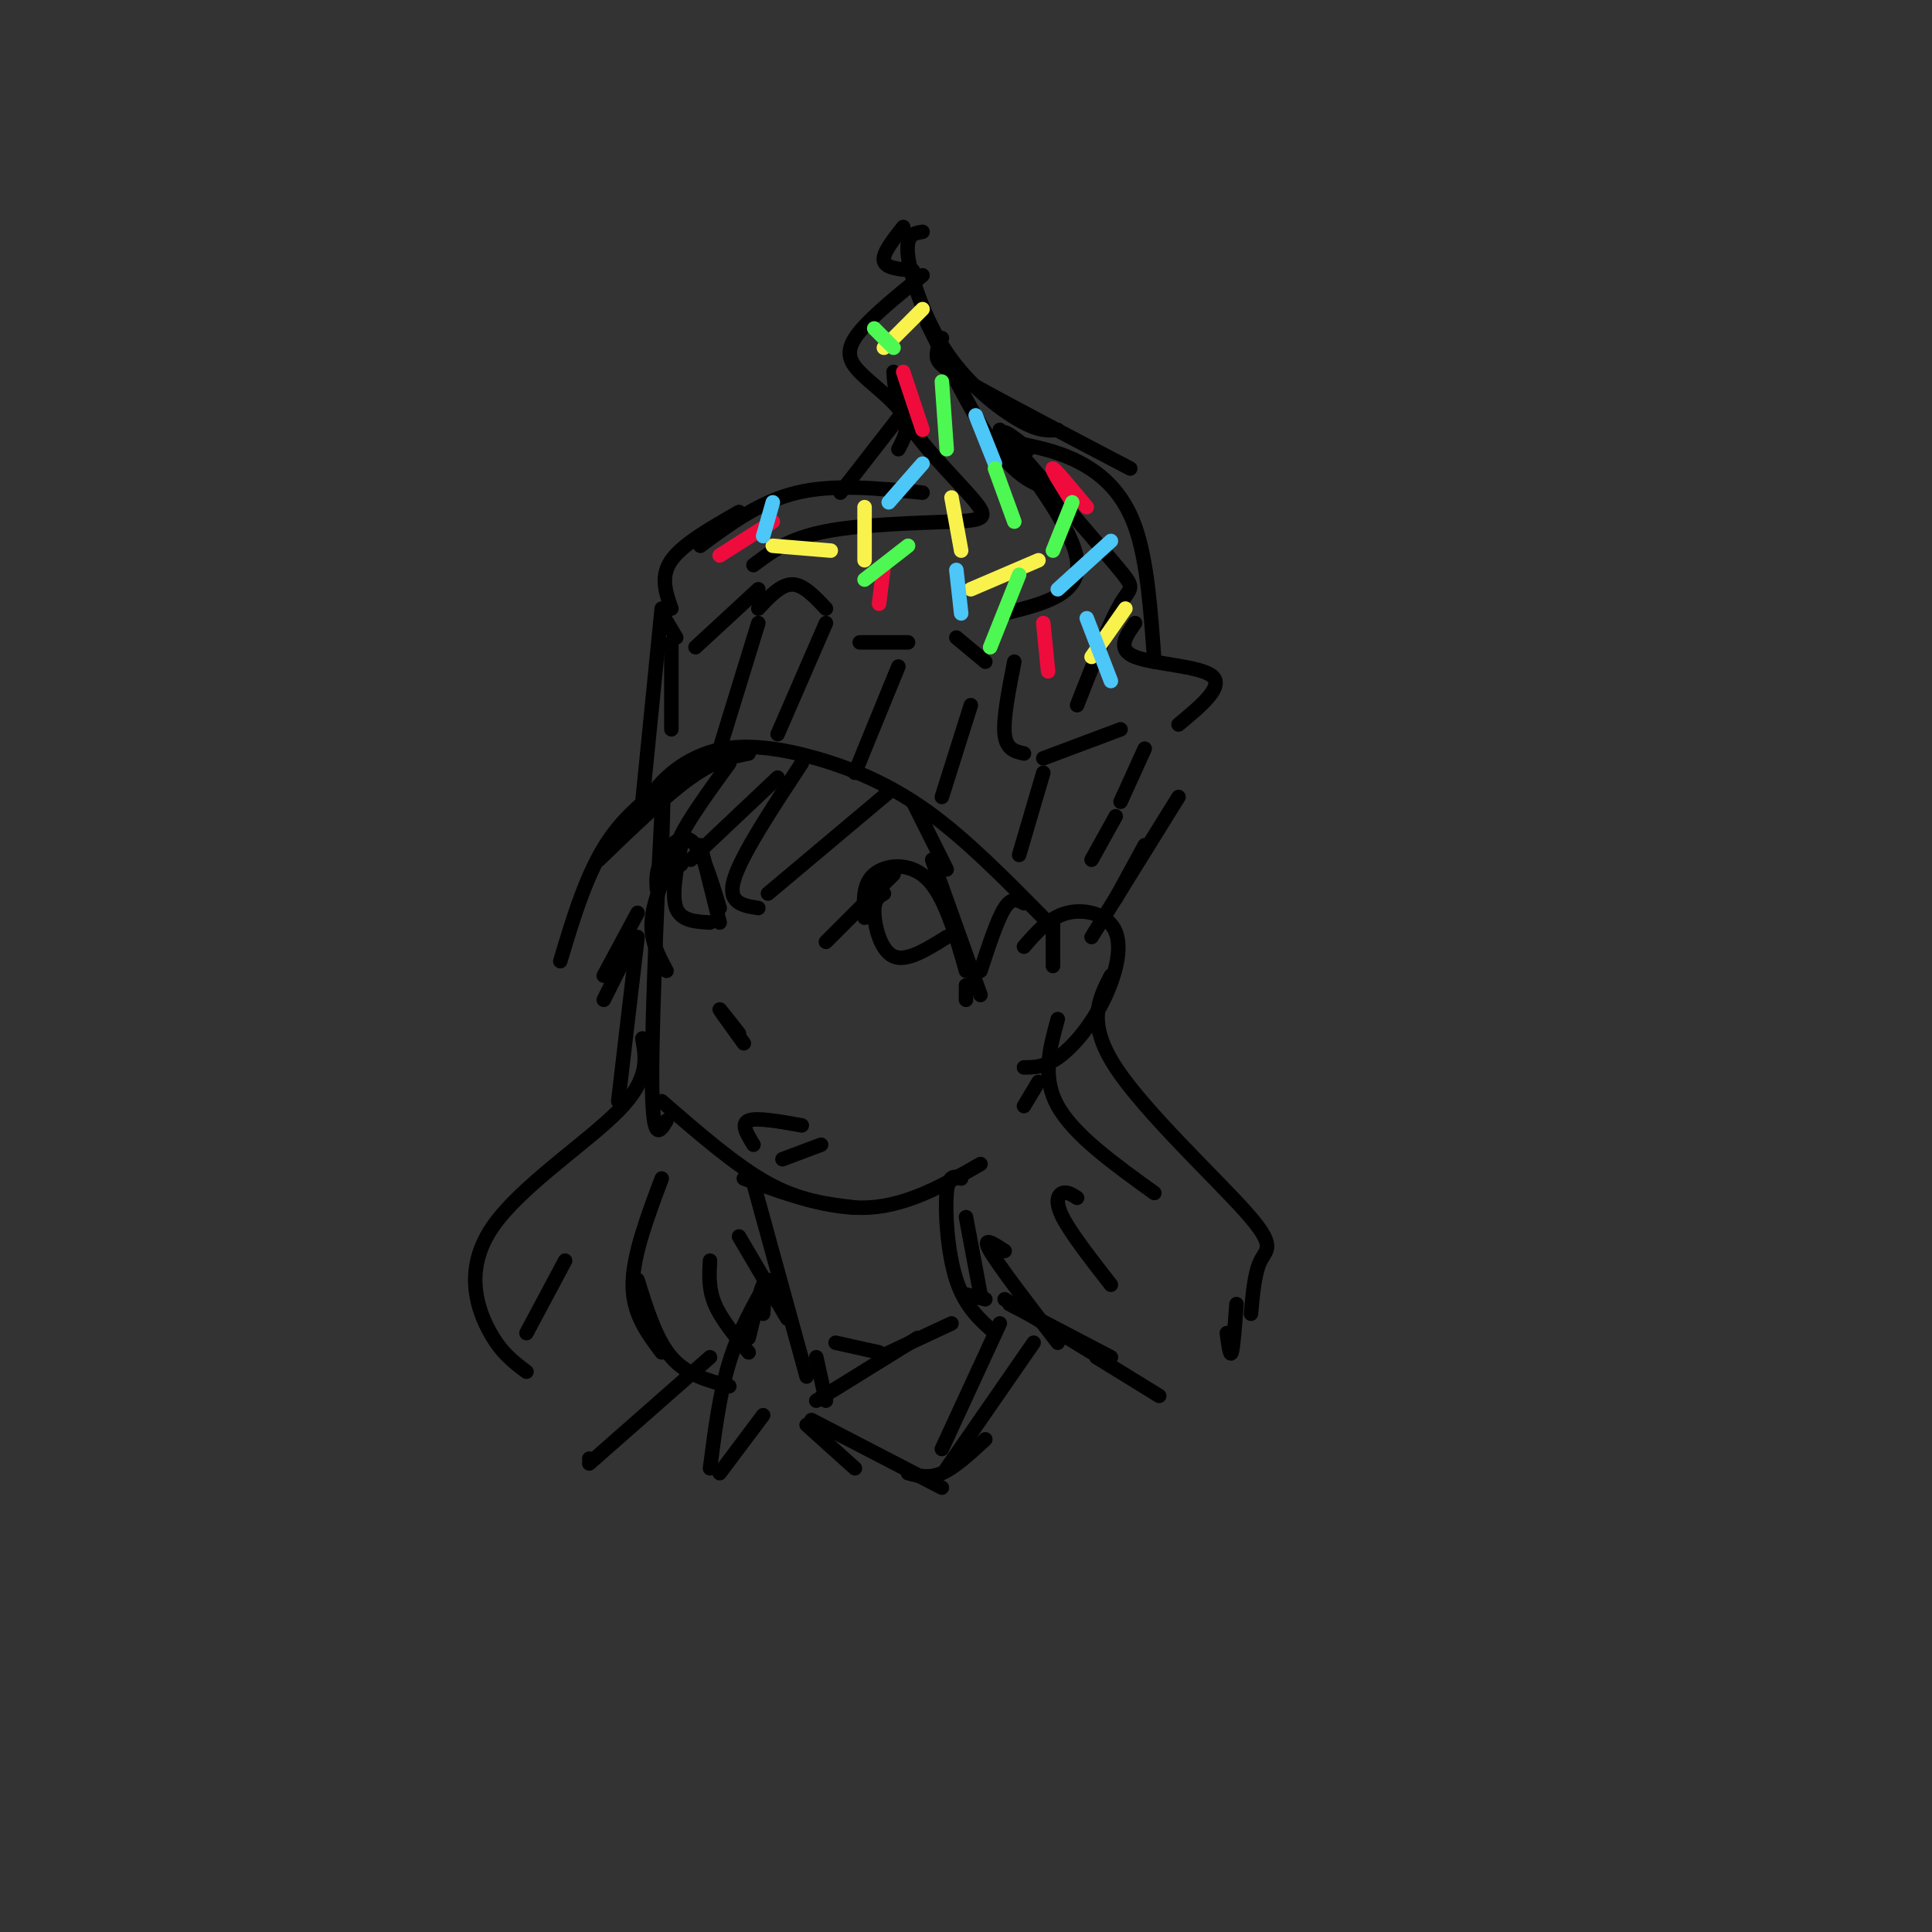 <svg viewBox='0 0 400 400' version='1.1' xmlns='http://www.w3.org/2000/svg' xmlns:xlink='http://www.w3.org/1999/xlink'><rect x="0" y="0" width="400" height="400" fill="#333333" stroke="none"/><g fill='none' stroke='#000000' stroke-width='3' stroke-linecap='round' stroke-linejoin='round'><path d='M137,177c0.289,-9.711 0.578,-19.422 0,-9c-0.578,10.422 -2.022,40.978 -2,55c0.022,14.022 1.511,11.511 3,9'/><path d='M137,228c7.667,6.667 15.333,13.333 22,17c6.667,3.667 12.333,4.333 18,5'/><path d='M154,244c8.917,3.250 17.833,6.500 26,6c8.167,-0.500 15.583,-4.750 23,-9'/><path d='M212,229c0.000,0.000 3.000,-5.000 3,-5'/><path d='M133,168c1.185,-2.271 2.370,-4.542 5,-7c2.630,-2.458 6.705,-5.102 12,-6c5.295,-0.898 11.810,-0.049 19,2c7.190,2.049 15.054,5.300 23,11c7.946,5.700 15.973,13.850 24,22'/><path d='M218,191c0.000,0.000 0.000,9.000 0,9'/><path d='M133,166c0.000,0.000 4.000,-40.000 4,-40'/><path d='M137,127c0.000,0.000 3.000,5.000 3,5'/><path d='M144,134c0.000,0.000 13.000,-12.000 13,-12'/><path d='M157,126c2.333,-2.500 4.667,-5.000 7,-5c2.333,0.000 4.667,2.500 7,5'/><path d='M178,133c0.000,0.000 10.000,0.000 10,0'/><path d='M198,132c0.000,0.000 6.000,5.000 6,5'/><path d='M210,137c-1.167,5.917 -2.333,11.833 -2,15c0.333,3.167 2.167,3.583 4,4'/><path d='M216,157c0.000,0.000 16.000,-6.000 16,-6'/><path d='M237,155c0.000,0.000 -5.000,11.000 -5,11'/><path d='M244,165c0.000,0.000 -18.000,29.000 -18,29'/><path d='M139,133c0.000,0.000 0.000,18.000 0,18'/><path d='M157,129c0.000,0.000 -8.000,26.000 -8,26'/><path d='M171,129c0.000,0.000 -10.000,23.000 -10,23'/><path d='M186,138c0.000,0.000 -9.000,22.000 -9,22'/><path d='M201,146c0.000,0.000 -6.000,19.000 -6,19'/><path d='M216,160c0.000,0.000 -5.000,17.000 -5,17'/><path d='M231,169c0.000,0.000 -5.000,9.000 -5,9'/><path d='M237,175c0.000,0.000 -6.000,11.000 -6,11'/><path d='M139,126c-1.167,-3.333 -2.333,-6.667 0,-10c2.333,-3.333 8.167,-6.667 14,-10'/><path d='M145,113c6.167,-4.583 12.333,-9.167 20,-11c7.667,-1.833 16.833,-0.917 26,0'/><path d='M174,102c0.000,0.000 14.000,-18.000 14,-18'/><path d='M186,93c1.185,-2.214 2.369,-4.429 1,-7c-1.369,-2.571 -5.292,-5.500 -8,-8c-2.708,-2.500 -4.202,-4.571 -2,-8c2.202,-3.429 8.101,-8.214 14,-13'/><path d='M189,56c-2.833,-0.250 -5.667,-0.500 -6,-2c-0.333,-1.500 1.833,-4.250 4,-7'/><path d='M191,48c-1.774,0.256 -3.548,0.512 -3,5c0.548,4.488 3.417,13.208 8,20c4.583,6.792 10.881,11.655 15,14c4.119,2.345 6.060,2.173 8,2'/><path d='M195,70c-0.600,1.400 -1.200,2.800 -1,4c0.200,1.200 1.200,2.200 8,6c6.800,3.800 19.400,10.400 32,17'/><path d='M212,92c3.933,0.867 7.867,1.733 12,4c4.133,2.267 8.467,5.933 11,13c2.533,7.067 3.267,17.533 4,28'/><path d='M235,129c-1.933,2.733 -3.867,5.467 0,7c3.867,1.533 13.533,1.867 16,4c2.467,2.133 -2.267,6.067 -7,10'/><path d='M156,117c3.644,-2.753 7.289,-5.506 15,-7c7.711,-1.494 19.490,-1.730 26,-2c6.510,-0.270 7.753,-0.573 5,-4c-2.753,-3.427 -9.501,-9.979 -13,-15c-3.499,-5.021 -3.750,-8.510 -4,-12'/><path d='M192,67c5.500,11.083 11.000,22.167 16,28c5.000,5.833 9.500,6.417 14,7'/><path d='M213,93c-3.578,-2.844 -7.156,-5.689 -4,-1c3.156,4.689 13.044,16.911 14,24c0.956,7.089 -7.022,9.044 -15,11'/><path d='M207,89c9.822,11.400 19.644,22.800 24,28c4.356,5.200 3.244,4.200 1,8c-2.244,3.800 -5.622,12.400 -9,21'/><path d='M171,195c0.000,0.000 14.000,-14.000 14,-14'/><path d='M179,190c-0.200,-3.489 -0.400,-6.978 2,-9c2.400,-2.022 7.400,-2.578 11,1c3.600,3.578 5.800,11.289 8,19'/><path d='M200,204c0.000,0.000 0.000,3.000 0,3'/><path d='M183,185c-1.044,0.600 -2.089,1.200 -2,4c0.089,2.800 1.311,7.800 4,9c2.689,1.200 6.844,-1.400 11,-4'/><path d='M149,191c0.000,0.000 -4.000,-16.000 -4,-16'/><path d='M149,188c-1.889,-6.222 -3.778,-12.444 -6,-14c-2.222,-1.556 -4.778,1.556 -6,4c-1.222,2.444 -1.111,4.222 -1,6'/><path d='M141,174c-2.750,5.750 -5.500,11.500 -6,16c-0.500,4.500 1.250,7.750 3,11'/><path d='M141,175c-1.000,5.167 -2.000,10.333 -1,13c1.000,2.667 4.000,2.833 7,3'/><path d='M154,216c-2.417,-3.333 -4.833,-6.667 -5,-7c-0.167,-0.333 1.917,2.333 4,5'/><path d='M156,237c-1.333,-2.167 -2.667,-4.333 -1,-5c1.667,-0.667 6.333,0.167 11,1'/><path d='M170,237c0.000,0.000 -8.000,3.000 -8,3'/><path d='M212,196c2.641,-3.041 5.282,-6.083 9,-7c3.718,-0.917 8.512,0.290 10,4c1.488,3.710 -0.330,9.922 -3,15c-2.670,5.078 -6.191,9.022 -9,11c-2.809,1.978 -4.904,1.989 -7,2'/><path d='M212,187c-1.250,-0.667 -2.500,-1.333 -4,1c-1.500,2.333 -3.250,7.667 -5,13'/><path d='M203,206c0.000,0.000 -10.000,-28.000 -10,-28'/><path d='M196,180c0.000,0.000 -7.000,-14.000 -7,-14'/><path d='M184,164c0.000,0.000 -25.000,21.000 -25,21'/><path d='M157,188c-3.250,-0.500 -6.500,-1.000 -5,-6c1.500,-5.000 7.750,-14.500 14,-24'/><path d='M161,161c0.000,0.000 -18.000,17.000 -18,17'/><path d='M141,179c-0.833,-1.250 -1.667,-2.500 0,-6c1.667,-3.500 5.833,-9.250 10,-15'/><path d='M155,156c-3.417,0.667 -6.833,1.333 -12,5c-5.167,3.667 -12.083,10.333 -19,17'/><path d='M143,159c-6.250,4.167 -12.500,8.333 -17,15c-4.500,6.667 -7.250,15.833 -10,25'/><path d='M125,207c0.000,0.000 6.000,-12.000 6,-12'/><path d='M125,202c0.000,0.000 7.000,-13.000 7,-13'/><path d='M132,194c0.000,0.000 -4.000,34.000 -4,34'/><path d='M133,215c0.750,4.196 1.500,8.393 -5,15c-6.500,6.607 -20.250,15.625 -26,24c-5.750,8.375 -3.500,16.107 -1,21c2.500,4.893 5.250,6.946 8,9'/><path d='M109,276c0.000,0.000 8.000,-15.000 8,-15'/><path d='M137,244c-3.000,8.000 -6.000,16.000 -6,22c0.000,6.000 3.000,10.000 6,14'/><path d='M132,265c1.917,6.167 3.833,12.333 7,16c3.167,3.667 7.583,4.833 12,6'/><path d='M155,280c-2.833,-3.417 -5.667,-6.833 -7,-10c-1.333,-3.167 -1.167,-6.083 -1,-9'/><path d='M153,256c0.000,0.000 10.000,17.000 10,17'/><path d='M219,211c-1.667,6.000 -3.333,12.000 0,18c3.333,6.000 11.667,12.000 20,18'/><path d='M230,202c-2.530,4.869 -5.060,9.738 1,19c6.060,9.262 20.708,22.917 27,30c6.292,7.083 4.226,7.595 3,10c-1.226,2.405 -1.613,6.702 -2,11'/><path d='M256,270c-0.333,4.500 -0.667,9.000 -1,10c-0.333,1.000 -0.667,-1.500 -1,-4'/><path d='M223,248c-1.044,-0.667 -2.089,-1.333 -3,-1c-0.911,0.333 -1.689,1.667 0,5c1.689,3.333 5.844,8.667 10,14'/><path d='M226,280c0.000,0.000 -18.000,-11.000 -18,-11'/><path d='M204,269c0.000,0.000 -4.000,-1.000 -4,-1'/><path d='M199,244c-1.311,-0.489 -2.622,-0.978 -3,3c-0.378,3.978 0.178,12.422 2,18c1.822,5.578 4.911,8.289 8,11'/><path d='M200,252c0.000,0.000 3.000,16.000 3,16'/><path d='M197,274c0.000,0.000 -15.000,7.000 -15,7'/><path d='M182,280c0.000,0.000 -9.000,-2.000 -9,-2'/><path d='M156,245c0.000,0.000 11.000,40.000 11,40'/><path d='M169,281c0.000,0.000 2.000,9.000 2,9'/><path d='M169,290c0.000,0.000 21.000,-13.000 21,-13'/><path d='M158,272c0.250,-3.417 0.500,-6.833 0,-6c-0.500,0.833 -1.750,5.917 -3,11'/><path d='M159,265c-3.000,5.250 -6.000,10.500 -8,17c-2.000,6.500 -3.000,14.250 -4,22'/><path d='M149,305c0.000,0.000 9.000,-12.000 9,-12'/><path d='M167,295c0.000,0.000 10.000,9.000 10,9'/><path d='M168,294c0.000,0.000 27.000,14.000 27,14'/><path d='M188,305c2.167,0.583 4.333,1.167 7,0c2.667,-1.167 5.833,-4.083 9,-7'/><path d='M195,300c0.000,0.000 12.000,-26.000 12,-26'/><path d='M208,259c-2.417,-1.583 -4.833,-3.167 -3,0c1.833,3.167 7.917,11.083 14,19'/><path d='M214,278c0.000,0.000 -18.000,26.000 -18,26'/><path d='M147,281c0.000,0.000 -25.000,22.000 -25,22'/><path d='M122,302c0.000,0.000 0.100,0.100 0.1,0.1'/><path d='M209,270c0.000,0.000 21.000,11.000 21,11'/><path d='M227,281c0.000,0.000 13.000,8.000 13,8'/></g>
<g fill='none' stroke='#F00B3D' stroke-width='3' stroke-linecap='round' stroke-linejoin='round'><path d='M222,104c-2.250,-3.583 -4.500,-7.167 -4,-7c0.500,0.167 3.750,4.083 7,8'/><path d='M160,108c0.000,0.000 -11.000,7.000 -11,7'/><path d='M183,117c0.000,0.000 -1.000,8.000 -1,8'/><path d='M216,129c0.000,0.000 1.000,10.000 1,10'/><path d='M187,77c0.000,0.000 4.000,12.000 4,12'/></g>
<g fill='none' stroke='#F9F24D' stroke-width='3' stroke-linecap='round' stroke-linejoin='round'><path d='M233,126c0.000,0.000 -7.000,10.000 -7,10'/><path d='M215,116c0.000,0.000 -14.000,6.000 -14,6'/><path d='M179,105c0.000,0.000 0.000,11.000 0,11'/><path d='M160,113c0.000,0.000 12.000,1.000 12,1'/><path d='M197,103c0.000,0.000 2.000,11.000 2,11'/><path d='M191,64c0.000,0.000 -8.000,8.000 -8,8'/></g>
<g fill='none' stroke='#4DC6F8' stroke-width='3' stroke-linecap='round' stroke-linejoin='round'><path d='M202,86c0.000,0.000 4.000,10.000 4,10'/><path d='M191,96c0.000,0.000 -7.000,8.000 -7,8'/><path d='M160,104c0.000,0.000 -2.000,7.000 -2,7'/><path d='M198,118c0.000,0.000 1.000,9.000 1,9'/><path d='M230,112c0.000,0.000 -11.000,10.000 -11,10'/><path d='M225,128c0.000,0.000 5.000,13.000 5,13'/></g>
<g fill='none' stroke='#4DF853' stroke-width='3' stroke-linecap='round' stroke-linejoin='round'><path d='M211,119c0.000,0.000 -6.000,15.000 -6,15'/><path d='M206,97c0.000,0.000 4.000,11.000 4,11'/><path d='M222,104c0.000,0.000 -4.000,10.000 -4,10'/><path d='M195,79c0.000,0.000 1.000,14.000 1,14'/><path d='M181,68c0.000,0.000 4.000,4.000 4,4'/><path d='M188,113c0.000,0.000 -9.000,7.000 -9,7'/></g>
</svg>